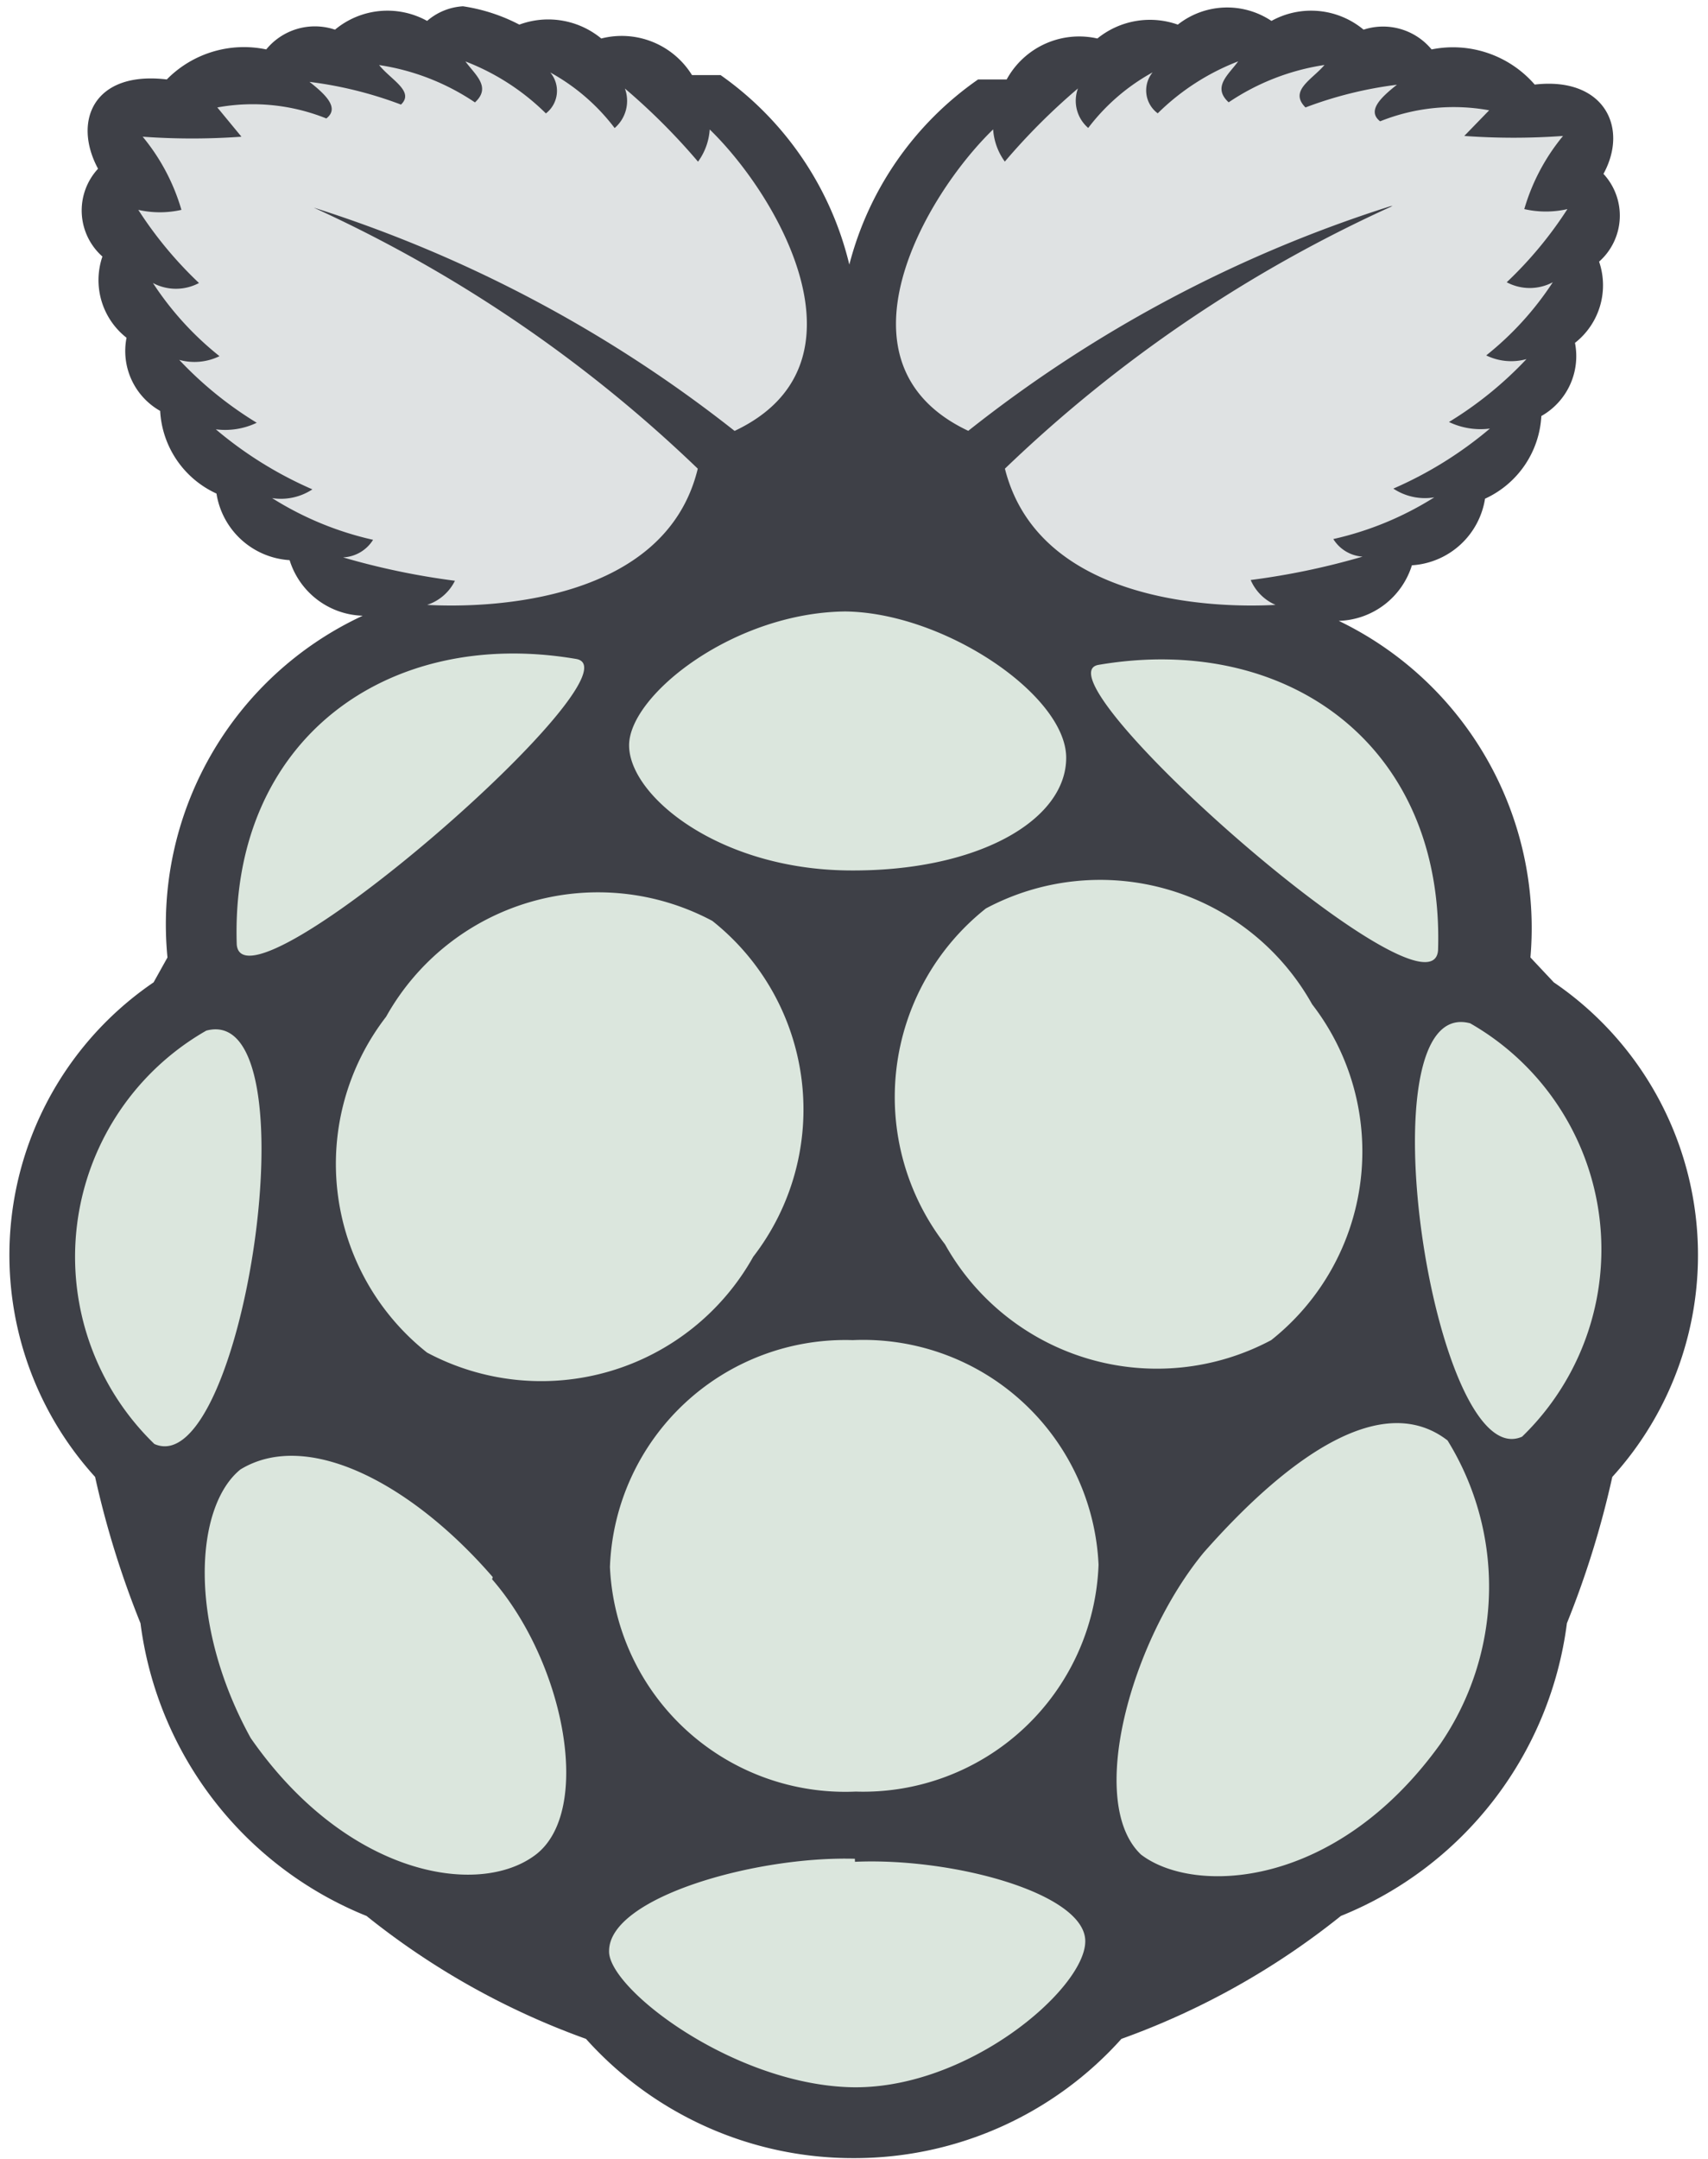 <?xml version="1.0" encoding="UTF-8" standalone="no"?><svg xmlns="http://www.w3.org/2000/svg" xmlns:xlink="http://www.w3.org/1999/xlink" fill="#3e4047" height="32.1" preserveAspectRatio="xMidYMid meet" version="1" viewBox="3.3 -0.1 25.4 32.1" width="25.4" zoomAndPan="magnify">
 <g transform="matrix(1.25 0 0 1.25 -6.632 -22.304)">
  <g id="change1_1"><path d="m13.453 17.838a0.714 0.714 0 0 0 -0.426 0.174 0.975 0.975 0 0 0 -1.096 0.104 0.748 0.748 0 0 0 -0.818 0.235 1.288 1.288 0 0 0 -1.183 0.357c-0.87-0.104-1.123 0.496-0.818 1.062a0.731 0.731 0 0 0 0.052 1.044 0.87 0.87 0 0 0 0.287 0.966 0.818 0.818 0 0 0 0.4 0.87 1.149 1.149 0 0 0 0.67 0.983 0.94 0.94 0 0 0 0.87 0.792 0.94 0.94 0 0 0 0.87 0.661 4.046 4.046 0 0 0 -2.323 4.064l-0.165 0.296a3.924 3.924 0 0 0 -0.696 5.882 11.008 11.008 0 0 0 0.54 1.74 4.351 4.351 0 0 0 2.689 3.481 9.067 9.067 0 0 0 2.611 1.462 4.264 4.264 0 0 0 3.159 1.418h0.052a4.264 4.264 0 0 0 3.159 -1.418 9.067 9.067 0 0 0 2.611 -1.462 4.351 4.351 0 0 0 2.689 -3.481 11.008 11.008 0 0 0 0.54 -1.74 3.924 3.924 0 0 0 -0.696 -5.882l-0.278-0.296a4.055 4.055 0 0 0 -2.28 -4.003 0.94 0.94 0 0 0 0.87 -0.661 0.94 0.94 0 0 0 0.87 -0.792 1.149 1.149 0 0 0 0.67 -0.983 0.818 0.818 0 0 0 0.4 -0.87 0.87 0.87 0 0 0 0.287 -0.966 0.731 0.731 0 0 0 0.052 -1.044c0.305-0.557 0-1.157-0.818-1.062a1.288 1.288 0 0 0 -1.227 -0.418 0.748 0.748 0 0 0 -0.809 -0.235 0.975 0.975 0 0 0 -1.096 -0.104 0.948 0.948 0 0 0 -1.114 0.044 0.992 0.992 0 0 0 -0.957 0.165 0.983 0.983 0 0 0 -1.079 0.487h-0.34a3.855 3.855 0 0 0 -1.532 2.202 3.855 3.855 0 0 0 -1.532 -2.254h-0.34a0.983 0.983 0 0 0 -1.079 -0.435 0.992 0.992 0 0 0 -0.975 -0.165 2.115 2.115 0 0 0 -0.67 -0.218z" fill="inherit"/></g>
  <g id="change2_1"><path d="m11.635 20.213a16.42 16.42 0 0 1 4.612 3.124c-0.383 1.584-2.463 1.662-3.22 1.62a0.566 0.566 0 0 0 0.331 -0.287 8.702 8.702 0 0 1 -1.331 -0.278 0.444 0.444 0 0 0 0.357 -0.209 3.82 3.82 0 0 1 -1.201 -0.496 0.679 0.679 0 0 0 0.479 -0.104 4.647 4.647 0 0 1 -1.149 -0.714 0.87 0.87 0 0 0 0.487 -0.078 4.429 4.429 0 0 1 -0.922 -0.748 0.679 0.679 0 0 0 0.479 -0.044 3.69 3.69 0 0 1 -0.792 -0.87 0.583 0.583 0 0 0 0.548 0 4.699 4.699 0 0 1 -0.722 -0.87 1.157 1.157 0 0 0 0.513 0 2.428 2.428 0 0 0 -0.461 -0.87 8.188 8.188 0 0 0 1.175 0l-0.287-0.348a2.349 2.349 0 0 1 1.297 0.131c0.157-0.122 0-0.278-0.2-0.435a4.716 4.716 0 0 1 1.088 0.27c0.165-0.157-0.122-0.296-0.26-0.47a2.776 2.776 0 0 1 1.14 0.444c0.2-0.183 0-0.33-0.113-0.487a2.785 2.785 0 0 1 0.957 0.618 0.339 0.339 0 0 0 0.052 -0.487 2.428 2.428 0 0 1 0.766 0.661 0.426 0.426 0 0 0 0.122 -0.47 7.605 7.605 0 0 1 0.87 0.87 0.731 0.731 0 0 0 0.139 -0.383c0.818 0.792 1.975 2.793 0.296 3.585a15.768 15.768 0 0 0 -5.056 -2.671zm12.878 0a16.42 16.42 0 0 0 -4.612 3.124c0.4 1.584 2.463 1.662 3.22 1.62a0.566 0.566 0 0 1 -0.296 -0.296 8.702 8.702 0 0 0 1.331 -0.278 0.444 0.444 0 0 1 -0.348 -0.209 3.82 3.82 0 0 0 1.201 -0.496 0.679 0.679 0 0 1 -0.487 -0.104 4.647 4.647 0 0 0 1.149 -0.714 0.87 0.87 0 0 1 -0.487 -0.078 4.429 4.429 0 0 0 0.922 -0.748 0.679 0.679 0 0 1 -0.479 -0.044 3.69 3.69 0 0 0 0.792 -0.87 0.583 0.583 0 0 1 -0.548 0 4.699 4.699 0 0 0 0.722 -0.87 1.157 1.157 0 0 1 -0.513 0 2.428 2.428 0 0 1 0.461 -0.87 8.188 8.188 0 0 1 -1.175 0l0.296-0.305a2.349 2.349 0 0 0 -1.297 0.131c-0.157-0.122 0-0.278 0.2-0.435a4.716 4.716 0 0 0 -1.088 0.27c-0.2-0.2 0.078-0.33 0.226-0.505a2.776 2.776 0 0 0 -1.14 0.444c-0.2-0.183 0-0.33 0.113-0.487a2.785 2.785 0 0 0 -0.957 0.618 0.339 0.339 0 0 1 -0.061 -0.487 2.428 2.428 0 0 0 -0.766 0.661 0.426 0.426 0 0 1 -0.122 -0.47 7.605 7.605 0 0 0 -0.87 0.87 0.731 0.731 0 0 1 -0.139 -0.383c-0.818 0.792-1.975 2.793-0.296 3.585a15.75 15.75 0 0 1 5.021 -2.671z" fill="#dfe2e3"/></g>
  <g id="change3_1"><path d="m21.015 36.372a2.802 2.802 0 0 1 -2.889 2.698 2.802 2.802 0 0 1 -2.924 -2.671 2.802 2.802 0 0 1 2.889 -2.698 2.802 2.802 0 0 1 2.924 2.671zm-4.595-7.657a2.863 2.863 0 0 1 0.487 3.994 2.889 2.889 0 0 1 -3.881 1.14 2.863 2.863 0 0 1 -0.487 -3.994 2.889 2.889 0 0 1 3.881 -1.14zm3.255-0.148a2.863 2.863 0 0 0 -0.487 3.994 2.889 2.889 0 0 0 3.881 1.14 2.863 2.863 0 0 0 0.487 -3.994 2.889 2.889 0 0 0 -3.881 -1.14zm-9.275 1.453c1.305-0.348 0.435 5.386-0.618 4.916a3.098 3.098 0 0 1 0.618 -4.916zm15.036-0.087c-1.305-0.348-0.435 5.386 0.618 4.916a3.098 3.098 0 0 0 -0.618 -4.916zm-4.42-4.263c2.245-0.383 4.116 0.957 4.038 3.394-0.07 0.957-4.838-3.263-4.038-3.394zm-6.216-0.07c-2.245-0.383-4.116 0.957-4.038 3.394 0.07 0.93 4.864-3.254 4.038-3.394zm3.23-0.565c-1.34 0-2.6 0.992-2.6 1.592s1.062 1.47 2.6 1.488 2.6-0.592 2.6-1.34-1.47-1.74-2.654-1.74zm0.087 14.87c1.166-0.052 2.732 0.374 2.74 0.94s-1.418 1.793-2.82 1.74-2.863-1.183-2.845-1.62c0-0.635 1.74-1.13 2.924-1.096zm-4.317-3.36c0.87 1 1.2 2.767 0.513 3.28s-2.254 0.235-3.385-1.392c-0.757-1.375-0.66-2.758-0.122-3.194 0.8-0.487 2.045 0.174 3.002 1.28zm8.468-0.32c-0.87 1.053-1.4 2.976-0.748 3.594 0.627 0.48 2.315 0.418 3.56-1.314a3.307 3.307 0 0 0 0.087 -3.611c-0.766-0.592-1.87 0.165-2.898 1.33z" fill="#dbe6dd"/></g>
 </g>
</svg>